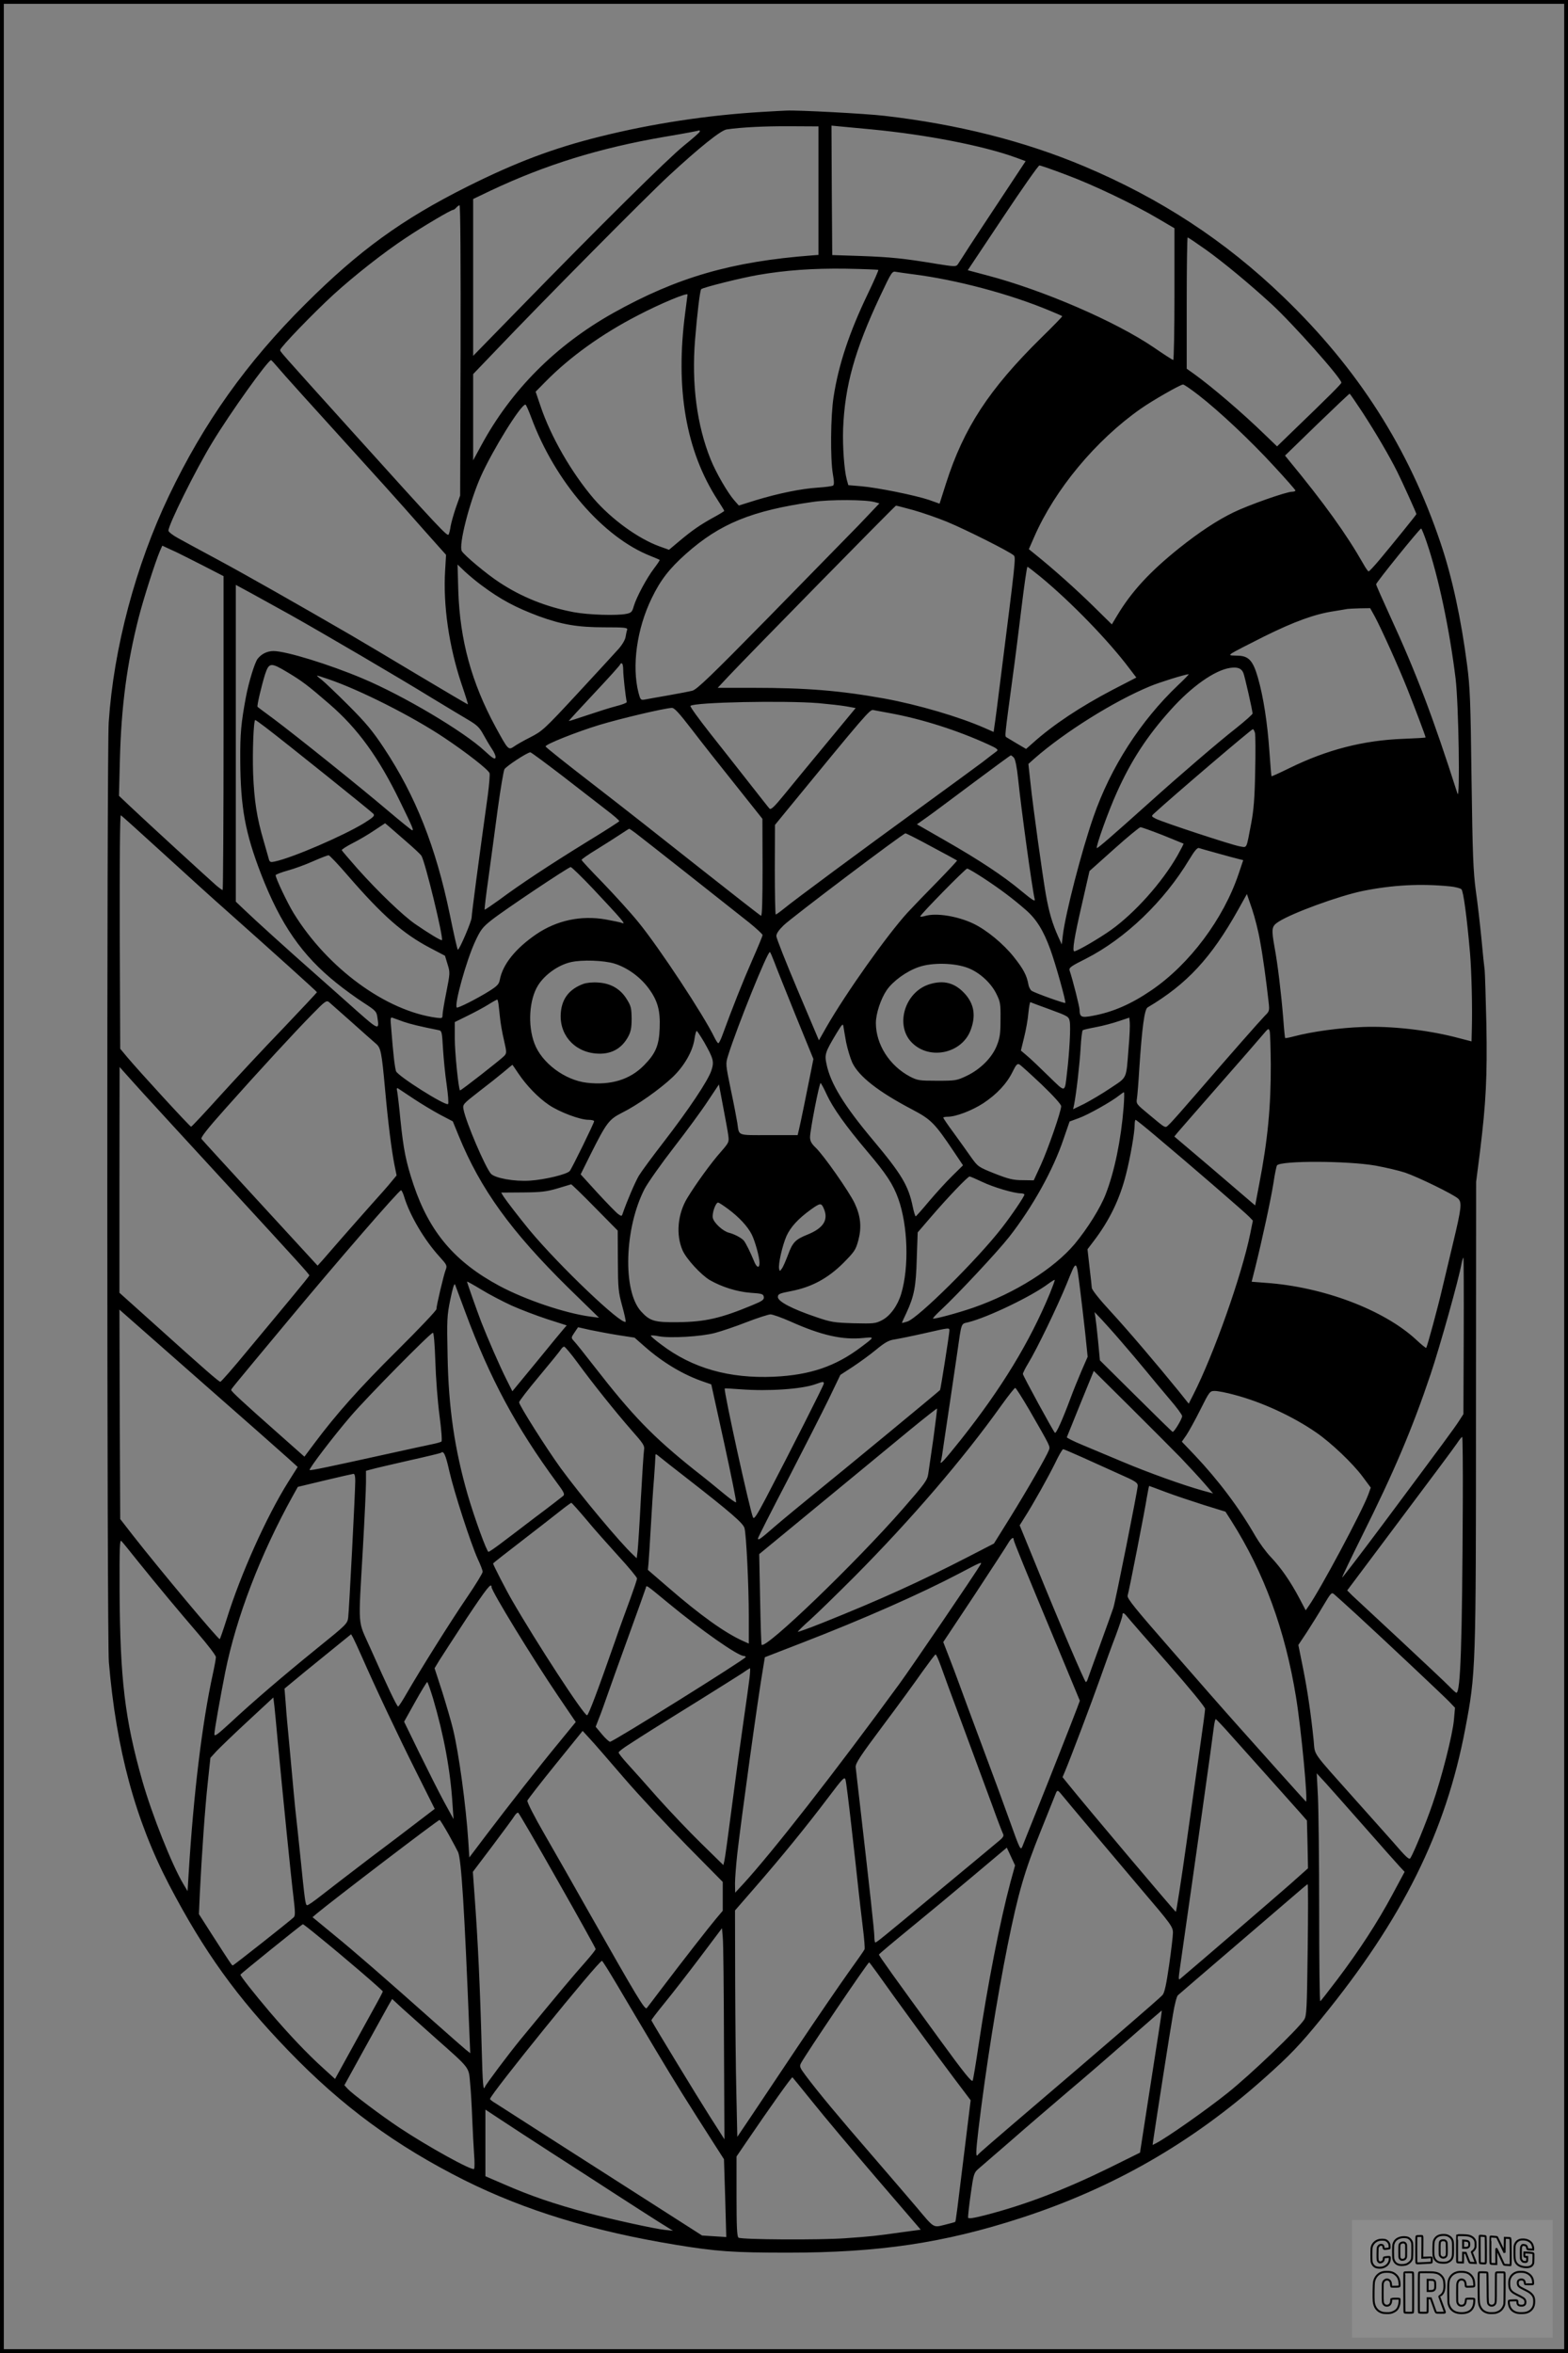 <?xml version="1.0" encoding="UTF-8"?>
<svg xmlns="http://www.w3.org/2000/svg" version="1.0" width="1024pt" height="1536pt" viewBox="0 0 1024 1536" preserveAspectRatio="xMidYMid meet">
  <rect x="0" y="0" width="1024" height="1536" fill="#808080" stroke="none"/>
  <g transform="translate(0.00 0.00) scale(1)">
    <g transform="translate(0,1536) scale(0.1,-0.1)" fill="#000000" stroke="none">
      <path d="M4970 14629 c-349 -21 -713 -76 -1049 -160 -307 -76 -553 -169 -871 -328 -425 -213 -705 -416 -1056 -766 -383 -381 -662 -773 -891 -1252 -217 -454 -361 -995 -393 -1478 -13 -189 -12 -5985 1 -6135 48 -570 173 -1031 394 -1455 227 -434 442 -733 778 -1081 351 -364 700 -620 1152 -847 394 -196 836 -332 1380 -421 262 -43 371 -51 730 -51 594 0 1019 63 1521 226 601 195 1118 491 1593 915 163 145 232 217 371 388 530 649 812 1218 939 1891 69 363 70 386 70 2067 l1 1503 25 195 c40 325 48 493 42 834 -4 171 -9 329 -11 351 -3 22 -13 114 -21 205 -9 91 -25 233 -37 315 -17 130 -21 229 -28 730 -6 507 -10 601 -29 745 -39 301 -98 573 -172 792 -209 622 -540 1141 -1029 1611 -380 366 -801 641 -1299 851 -391 165 -828 275 -1306 330 -118 14 -567 38 -640 34 -16 0 -91 -5 -165 -9z m375 -514 l0 -419 -40 -3 c-527 -40 -883 -143 -1300 -376 -376 -211 -668 -504 -864 -868 l-51 -94 0 281 0 282 142 148 c320 336 996 1018 1135 1146 201 186 340 297 378 303 93 14 252 22 415 21 l185 -1 0 -420z m350 400 c355 -34 723 -106 932 -181 l71 -26 -150 -227 c-82 -124 -180 -272 -217 -329 -36 -57 -71 -110 -77 -119 -10 -14 -23 -14 -140 5 -210 35 -299 44 -494 51 l-185 6 -3 423 -2 422 52 -5 c29 -3 125 -12 213 -20z m-1125 -14 c0 -5 -47 -46 -104 -92 -104 -84 -543 -518 -1089 -1078 l-287 -294 0 512 0 512 115 55 c358 169 712 278 1130 350 143 24 225 40 233 43 1 0 2 -3 2 -8z m2393 -282 c178 -66 445 -194 605 -289 l102 -60 0 -430 c0 -237 -4 -430 -8 -430 -4 0 -62 37 -127 82 -252 171 -722 374 -1091 471 l-124 33 228 342 c125 188 233 342 240 342 7 0 86 -27 175 -61z m-3955 -1146 l-3 -948 -28 -79 c-15 -44 -30 -98 -34 -120 -3 -23 -9 -47 -13 -55 -8 -15 -50 29 -640 683 -488 541 -459 509 -460 522 0 16 216 240 348 361 135 123 328 275 472 370 112 75 295 183 309 183 5 0 14 7 21 15 7 8 17 15 21 15 6 0 8 -389 7 -947z m4870 655 c119 -86 277 -217 425 -352 139 -128 457 -485 457 -514 0 -8 -78 -86 -323 -322 l-97 -94 -78 75 c-147 143 -346 313 -464 398 l-48 34 0 429 c0 235 3 428 6 428 4 0 58 -37 122 -82z m-2142 -130 c2 -3 -29 -74 -70 -159 -120 -250 -190 -461 -222 -669 -20 -126 -22 -404 -5 -504 9 -51 9 -71 1 -76 -7 -4 -51 -10 -98 -13 -110 -7 -260 -38 -405 -82 l-112 -35 -30 34 c-43 49 -119 180 -154 267 -90 223 -125 492 -102 779 14 173 32 322 40 332 9 11 261 74 371 93 179 31 359 44 573 41 115 -2 210 -6 213 -8z m224 -28 c286 -36 640 -130 905 -242 38 -16 71 -30 72 -32 2 -2 -60 -66 -138 -142 -340 -335 -505 -587 -621 -950 l-42 -132 -70 25 c-90 30 -336 80 -443 89 l-83 7 -10 36 c-17 62 -28 221 -24 331 11 281 76 514 241 865 78 165 79 166 107 160 11 -2 59 -9 106 -15z m-1470 -133 c0 -2 -7 -55 -15 -117 -66 -497 4 -902 211 -1223 24 -37 44 -70 44 -72 0 -2 -30 -21 -67 -41 -91 -50 -141 -85 -225 -155 l-69 -58 -64 23 c-139 51 -311 176 -427 310 -147 172 -282 408 -348 605 l-32 94 64 65 c156 159 366 311 603 433 145 76 325 151 325 136z m-2675 -476 c35 -42 171 -193 699 -775 65 -72 181 -202 258 -290 l141 -158 -6 -102 c-14 -226 25 -495 106 -738 25 -73 44 -134 43 -136 -2 -1 -146 84 -322 189 -175 105 -375 224 -444 264 -345 200 -685 393 -865 490 -110 59 -228 123 -262 142 -35 19 -63 41 -63 49 0 39 178 398 286 575 116 192 363 537 384 538 3 0 23 -22 45 -48z m6012 -180 c134 -104 338 -295 493 -464 77 -83 140 -155 140 -159 0 -4 -10 -8 -22 -8 -38 0 -287 -88 -383 -135 -107 -52 -222 -128 -354 -233 -192 -154 -310 -282 -404 -438 l-36 -60 -123 121 c-108 106 -263 245 -382 340 l-37 30 35 80 c135 310 403 632 696 837 75 53 259 158 276 158 7 0 52 -31 101 -69z m1071 -113 c87 -134 174 -282 227 -388 32 -64 125 -269 125 -276 0 -4 -153 -193 -240 -297 -35 -42 -68 -77 -72 -77 -4 0 -19 21 -34 48 -111 195 -255 396 -491 682 l-21 26 208 202 c115 111 211 202 214 202 2 0 40 -55 84 -122z m-5428 -35 c155 -417 469 -781 780 -903 30 -12 56 -23 58 -25 2 -2 -15 -27 -37 -56 -48 -63 -114 -186 -132 -246 -10 -37 -17 -44 -48 -50 -59 -13 -250 -7 -345 11 -179 34 -341 99 -486 195 -80 52 -226 174 -244 203 -23 37 51 325 125 490 78 173 258 464 290 467 4 1 21 -38 39 -86z m2244 -551 l29 -8 -133 -140 c-74 -76 -341 -349 -594 -607 -375 -382 -466 -469 -495 -476 -20 -5 -92 -19 -161 -31 -69 -12 -137 -24 -151 -27 -24 -4 -27 -1 -39 44 -45 175 -11 419 86 618 57 118 115 193 224 290 222 197 430 282 831 339 108 16 347 15 403 -2z m251 -52 c60 -17 158 -51 219 -76 126 -52 420 -200 438 -221 12 -14 7 -58 -83 -768 -21 -170 -41 -326 -45 -347 l-5 -36 -57 25 c-168 74 -434 152 -656 193 -290 52 -508 70 -860 70 l-229 0 73 78 c130 138 1085 1111 1091 1111 3 1 54 -13 114 -29z m3353 -212 c77 -227 148 -564 188 -888 20 -166 30 -808 12 -750 -159 497 -267 783 -443 1165 -48 105 -88 195 -88 201 0 12 284 363 294 364 3 0 20 -42 37 -92z m-8143 -74 c11 -5 80 -40 153 -77 l132 -68 0 -1025 c0 -563 -3 -1024 -6 -1024 -4 0 -23 14 -43 31 -55 48 -476 434 -560 514 l-74 70 6 235 c9 350 46 627 122 926 32 125 107 360 139 436 l16 36 47 -22 c27 -12 57 -26 68 -32z m1970 -205 c126 -94 223 -145 375 -202 149 -54 251 -72 427 -72 131 0 152 -2 149 -15 -3 -8 -8 -31 -11 -50 -4 -20 -25 -54 -49 -80 -22 -25 -142 -155 -266 -289 -214 -231 -229 -244 -305 -283 -44 -22 -93 -50 -108 -61 -37 -25 -38 -24 -121 128 -157 290 -232 566 -243 885 l-5 175 48 -46 c27 -25 76 -66 109 -90z m3651 55 c200 -165 445 -418 580 -598 l45 -59 -153 -79 c-212 -111 -392 -230 -525 -350 l-42 -37 -58 34 c-32 19 -63 38 -70 42 -12 8 -13 -4 41 398 14 99 39 300 57 448 18 147 35 267 39 267 3 0 42 -30 86 -66z m-4901 -247 c233 -131 712 -412 920 -540 99 -60 210 -127 246 -148 54 -32 71 -49 94 -91 16 -29 41 -72 57 -96 17 -24 27 -50 24 -59 -5 -12 -21 -1 -72 46 -134 125 -529 360 -796 472 -220 93 -501 179 -582 179 -40 0 -78 -18 -103 -50 -19 -23 -59 -154 -77 -250 -32 -172 -38 -239 -37 -415 2 -307 32 -471 136 -741 128 -330 268 -532 495 -713 47 -38 124 -94 172 -125 83 -54 87 -58 93 -100 13 -82 7 -80 -130 41 -71 64 -184 163 -250 222 -199 175 -426 381 -487 440 l-58 55 0 1034 0 1034 98 -53 c53 -29 169 -93 257 -142z m7083 -11 c42 -78 157 -332 214 -476 45 -113 118 -306 118 -314 0 -2 -66 -6 -147 -9 -261 -10 -497 -71 -742 -191 -63 -31 -116 -55 -117 -53 -2 1 -8 75 -14 162 -13 186 -39 355 -75 481 -33 114 -61 144 -138 144 -49 1 -51 2 -32 16 11 8 106 57 210 109 200 99 331 146 455 165 41 7 82 13 90 15 8 1 45 3 82 4 l66 1 30 -54z m-4908 -350 c0 -35 14 -164 23 -209 1 -5 -30 -17 -70 -27 -39 -10 -124 -37 -189 -59 -65 -22 -119 -39 -120 -38 -1 1 74 83 167 182 93 99 169 183 169 188 0 4 5 7 10 7 6 0 10 -20 10 -44z m-2192 -15 c95 -57 131 -84 271 -205 188 -162 324 -350 465 -641 80 -164 89 -185 78 -185 -4 0 -77 59 -162 131 -184 156 -592 483 -740 594 -58 43 -107 79 -108 81 -6 4 27 142 49 212 26 78 37 79 147 13z m6242 -4 c9 -22 60 -246 60 -265 0 -5 -48 -48 -107 -95 -114 -89 -368 -307 -568 -487 -243 -218 -338 -300 -342 -296 -8 8 75 241 131 364 93 207 197 367 352 539 136 152 287 258 387 273 49 7 74 -2 87 -33z m-426 -79 c-246 -234 -441 -537 -553 -860 -79 -227 -183 -632 -200 -773 l-7 -60 -23 50 c-38 85 -60 158 -81 276 -23 134 -83 563 -101 733 l-13 119 39 35 c196 172 520 375 755 472 62 26 223 76 253 79 4 1 -27 -32 -69 -71z m-5548 38 c203 -69 546 -242 754 -381 144 -96 288 -208 297 -232 3 -9 -2 -73 -11 -142 -59 -422 -106 -779 -106 -801 0 -24 -79 -209 -90 -210 -3 0 -27 105 -53 233 -91 439 -223 772 -429 1083 -74 112 -118 165 -232 279 -78 78 -157 153 -176 168 -19 14 -32 26 -29 27 3 0 37 -11 75 -24z m3199 -156 c66 -6 148 -15 182 -21 l61 -11 -191 -231 c-106 -128 -230 -278 -276 -335 -67 -82 -87 -100 -96 -90 -7 7 -66 83 -133 168 -67 85 -182 232 -256 325 -74 94 -131 173 -127 177 23 24 612 36 836 18z m-827 -172 c60 -79 189 -242 286 -363 l175 -220 1 -318 c0 -210 -3 -318 -10 -315 -6 2 -184 141 -398 310 -213 169 -526 415 -696 546 -170 131 -311 243 -313 249 -5 13 201 95 352 141 136 41 418 108 472 111 17 1 46 -31 131 -141z m1292 107 c209 -38 442 -112 645 -205 57 -26 67 -34 54 -44 -8 -6 -51 -38 -94 -72 -44 -33 -222 -163 -395 -289 -391 -284 -840 -616 -901 -667 -26 -21 -50 -38 -53 -38 -3 0 -6 132 -6 293 l1 292 67 82 c528 644 553 673 575 668 12 -2 60 -12 107 -20z m-4077 -92 c124 -94 692 -550 705 -565 11 -13 2 -22 -60 -61 -134 -82 -466 -226 -584 -251 -25 -6 -32 -3 -37 11 -2 10 -19 65 -35 123 -45 152 -62 265 -69 440 -5 144 3 350 14 350 2 0 32 -21 66 -47z m6463 -38 c3 -14 4 -128 1 -253 -3 -173 -10 -253 -26 -337 -33 -172 -25 -158 -74 -150 -50 8 -502 157 -548 180 -31 16 -31 17 -13 34 124 114 635 550 646 551 4 0 10 -11 14 -25z m-4527 -277 c108 -84 238 -184 288 -223 50 -38 90 -72 87 -76 -2 -4 -97 -65 -212 -135 -237 -146 -436 -277 -570 -377 -52 -37 -95 -67 -97 -65 -2 2 9 96 25 208 15 113 43 313 60 445 18 132 38 250 44 263 10 19 145 108 169 111 5 1 97 -68 206 -151z m2953 115 c9 -12 19 -62 27 -138 19 -188 91 -713 108 -784 5 -19 -11 -10 -85 51 -118 99 -277 204 -501 332 l-183 105 68 48 c37 26 173 128 303 225 130 97 239 177 242 177 3 1 13 -7 21 -16z m-5556 -624 c148 -135 334 -304 415 -375 297 -264 589 -527 589 -531 0 -2 -100 -109 -222 -237 -123 -127 -306 -324 -408 -436 -102 -113 -188 -205 -192 -205 -8 0 -339 361 -418 455 l-45 54 -3 764 c-1 445 1 762 7 760 4 -1 129 -114 277 -249z m1589 76 c50 -43 93 -84 97 -91 25 -40 146 -539 134 -551 -5 -5 -86 44 -176 106 -79 55 -238 207 -374 359 -55 63 -102 117 -104 122 -2 4 30 25 69 45 40 20 105 58 143 84 l71 47 25 -21 c14 -12 66 -57 115 -100z m4939 43 c72 -29 133 -54 135 -55 2 -1 -16 -36 -39 -77 -101 -177 -279 -376 -436 -488 -76 -54 -220 -138 -238 -138 -15 0 -1 88 50 309 l49 215 160 143 c88 79 166 143 173 143 8 0 74 -24 146 -52z m-3445 15 c49 -37 635 -499 744 -586 48 -39 87 -75 87 -81 0 -6 -31 -81 -69 -167 -59 -134 -130 -313 -195 -491 -10 -27 -21 -48 -25 -48 -4 0 -15 17 -25 37 -68 142 -361 587 -497 753 -51 63 -156 178 -232 257 -76 78 -139 145 -139 150 0 4 45 36 100 69 55 34 124 78 154 98 29 19 55 36 57 36 2 0 20 -12 40 -27z m1935 -90 c89 -47 163 -88 166 -90 2 -2 -55 -63 -126 -136 -72 -73 -160 -164 -196 -203 -133 -145 -404 -527 -533 -752 l-47 -83 -139 328 c-76 180 -139 339 -139 352 0 17 16 40 48 71 55 53 780 600 795 600 6 0 83 -39 171 -87z m1866 -43 c58 -16 119 -33 137 -37 l32 -8 -30 -89 c-99 -295 -321 -591 -569 -760 -133 -91 -253 -143 -384 -167 -75 -14 -85 -9 -86 41 -1 21 -42 186 -65 255 -5 18 9 28 107 77 257 131 510 373 675 648 34 56 52 78 63 74 8 -3 62 -18 120 -34z m-5679 -145 c228 -263 360 -379 536 -472 l99 -52 17 -56 c17 -54 16 -58 -8 -181 -14 -69 -25 -136 -25 -149 0 -22 -3 -23 -37 -19 -331 43 -714 323 -936 684 -42 69 -117 227 -117 247 0 4 35 18 78 30 42 11 118 39 167 61 50 22 95 39 101 39 7 -1 63 -60 125 -132z m1602 -87 c185 -197 216 -233 192 -224 -11 5 -60 15 -110 24 -161 28 -319 -6 -452 -96 -136 -93 -220 -197 -239 -298 -5 -28 -17 -41 -68 -73 -76 -48 -206 -114 -213 -108 -18 18 63 308 119 429 36 78 49 95 107 141 80 64 502 346 518 347 6 0 72 -64 146 -142z m2548 71 c111 -73 191 -133 276 -207 70 -60 117 -135 162 -259 35 -96 104 -343 98 -350 -5 -4 -183 59 -218 78 -9 5 -20 24 -23 43 -11 60 -33 101 -95 179 -69 87 -180 178 -267 219 -103 48 -239 70 -312 49 -17 -5 -32 -7 -32 -3 1 13 295 312 306 312 7 0 54 -28 105 -61z m3047 -55 c34 -3 68 -12 76 -19 13 -13 36 -185 56 -415 10 -118 16 -353 12 -496 l-2 -82 -112 29 c-189 47 -416 72 -598 65 -149 -5 -331 -30 -449 -61 -30 -8 -56 -13 -58 -11 -2 1 -8 61 -13 132 -13 158 -36 352 -56 458 -22 124 -20 139 24 168 87 57 396 170 552 202 194 39 376 49 568 30z m-1239 -358 c19 -102 40 -256 56 -399 6 -54 5 -59 -24 -87 -34 -35 -228 -255 -448 -510 -83 -96 -162 -186 -177 -199 -29 -27 -15 -34 -139 69 -75 62 -78 65 -72 100 3 19 10 105 15 190 18 272 34 393 55 404 256 152 414 322 590 636 l58 104 34 -99 c18 -54 42 -148 52 -209z m-3173 -134 c11 -31 74 -187 138 -346 l118 -289 -15 -76 c-30 -151 -70 -347 -79 -383 l-9 -38 -189 0 c-211 0 -192 -7 -205 80 -4 25 -22 122 -42 215 -35 170 -35 170 -18 225 58 186 261 688 273 675 4 -3 16 -32 28 -63z m-1044 -12 c84 -26 169 -87 224 -162 59 -80 77 -145 72 -261 -4 -111 -26 -164 -102 -241 -92 -94 -217 -132 -374 -114 -144 17 -295 130 -342 257 -45 119 -34 287 24 379 44 70 131 132 213 151 72 17 216 12 285 -9z m2310 -29 c75 -29 150 -97 185 -169 26 -52 28 -66 27 -167 0 -91 -4 -120 -24 -170 -31 -79 -107 -155 -197 -198 -65 -31 -73 -32 -193 -32 -117 0 -128 2 -177 27 -134 71 -223 210 -223 350 0 61 32 158 71 215 41 59 129 123 208 150 87 31 235 28 323 -6z m-3067 -232 c2 -13 6 -53 10 -89 3 -36 15 -103 26 -149 18 -80 19 -85 2 -104 -22 -23 -285 -229 -289 -225 -10 11 -34 248 -34 337 l0 109 83 41 c45 22 107 55 137 74 30 19 56 33 58 32 2 -2 5 -13 7 -26z m-960 -120 c71 -64 143 -127 159 -141 33 -28 38 -50 61 -302 20 -221 42 -392 60 -485 l15 -74 -34 -41 c-18 -23 -80 -93 -137 -156 -57 -64 -144 -163 -194 -220 -49 -57 -104 -119 -120 -138 l-31 -34 -374 407 c-206 224 -379 413 -384 420 -7 9 38 66 154 196 215 242 463 511 573 622 78 80 89 88 105 76 9 -8 75 -66 147 -130z m4563 81 c117 -43 122 -46 128 -78 7 -36 -2 -202 -17 -327 -17 -144 -6 -141 -122 -29 -56 55 -119 115 -141 133 l-39 33 21 86 c12 48 25 120 28 160 4 40 10 71 13 70 3 -2 61 -23 129 -48z m-4222 -80 c44 -15 105 -30 230 -55 19 -4 21 -13 27 -121 4 -64 14 -169 24 -235 9 -65 14 -122 9 -126 -15 -15 -331 184 -340 215 -9 32 -18 111 -31 276 -7 74 -6 78 12 71 10 -4 41 -15 69 -25z m4734 -175 c-16 -204 -7 -184 -118 -258 -53 -36 -130 -81 -170 -102 l-74 -36 6 28 c15 73 37 269 43 371 3 62 10 115 14 117 4 3 43 12 86 20 44 8 111 26 149 39 l69 23 3 -31 c2 -17 -1 -94 -8 -171z m-1844 40 c9 -44 27 -103 40 -132 43 -90 169 -189 390 -305 125 -66 147 -88 272 -274 l61 -91 -70 -69 c-39 -38 -107 -113 -152 -166 -45 -54 -84 -98 -87 -98 -3 0 -12 28 -19 62 -28 138 -73 213 -260 436 -189 225 -277 369 -303 494 -14 65 -10 78 65 203 36 59 42 66 45 45 2 -14 10 -61 18 -105z m2773 -143 c1 -276 -20 -495 -76 -784 l-26 -137 -41 35 c-23 20 -141 121 -264 226 l-223 189 23 28 c13 15 133 153 268 307 135 153 263 301 285 327 38 45 40 47 47 25 3 -13 6 -110 7 -216z m-3701 146 c62 -110 67 -128 47 -188 -22 -65 -145 -250 -311 -465 -72 -93 -145 -192 -162 -220 -24 -41 -77 -164 -106 -248 -5 -17 -8 -17 -28 -3 -13 9 -73 71 -135 138 l-111 122 65 131 c104 207 120 228 205 271 99 49 246 153 329 231 78 74 134 172 145 254 4 27 10 49 14 49 3 0 25 -33 48 -72z m2205 -278 c76 -73 127 -129 127 -141 0 -34 -86 -281 -133 -384 l-46 -100 -73 1 c-61 0 -90 7 -182 43 -107 43 -109 44 -155 108 -25 36 -76 107 -113 158 -38 51 -68 96 -68 99 0 3 13 6 29 6 53 0 158 40 232 88 88 58 154 128 192 206 23 47 31 55 45 47 9 -5 74 -64 145 -131z m-3418 73 c53 -79 129 -158 200 -206 68 -46 202 -97 258 -97 20 0 37 -4 37 -9 0 -12 -145 -308 -159 -325 -18 -22 -164 -57 -260 -63 -101 -7 -228 16 -255 45 -37 42 -163 336 -179 420 -6 32 -4 35 99 115 59 45 132 103 163 129 31 26 56 47 57 47 1 1 18 -25 39 -56z m-2446 -134 c52 -57 295 -322 540 -588 470 -511 541 -589 541 -597 0 -3 -53 -69 -118 -147 -65 -78 -193 -233 -286 -344 -92 -112 -172 -203 -177 -203 -10 0 -104 82 -426 372 l-233 209 0 737 1 737 32 -36 c18 -20 74 -83 126 -140z m4459 -2 c41 -89 124 -206 267 -375 123 -145 167 -212 201 -306 63 -175 72 -447 19 -623 -23 -76 -72 -144 -125 -171 -42 -22 -54 -23 -185 -20 -129 4 -148 7 -247 41 -154 52 -248 101 -248 130 0 20 9 24 87 39 134 26 239 83 339 182 74 75 82 86 99 148 23 87 16 159 -24 244 -35 74 -202 313 -255 363 -27 26 -36 43 -36 68 0 43 60 353 69 353 3 -1 21 -33 39 -73z m-642 -268 c6 -44 5 -47 -50 -110 -63 -71 -162 -208 -218 -300 -63 -104 -75 -240 -30 -342 25 -56 120 -159 177 -193 78 -45 177 -76 265 -83 77 -5 85 -8 88 -27 3 -18 -9 -27 -75 -54 -204 -85 -307 -109 -484 -111 -155 -2 -185 7 -243 71 -121 134 -108 545 24 800 22 41 108 163 191 270 83 107 183 243 222 303 l72 108 27 -143 c15 -79 31 -164 34 -189z m-2054 238 c48 -32 125 -78 171 -103 l84 -44 38 -93 c143 -350 342 -625 719 -996 l198 -193 -54 7 c-167 22 -427 110 -597 201 -292 157 -456 351 -560 659 -50 150 -66 230 -86 425 -8 85 -18 168 -21 184 -5 22 -3 26 7 20 8 -5 53 -35 101 -67z m4636 -54 c-17 -213 -59 -419 -117 -568 -34 -89 -119 -225 -203 -326 -135 -160 -389 -320 -661 -415 -101 -35 -257 -77 -264 -71 -2 2 20 26 49 53 108 100 370 380 448 479 154 197 288 438 356 641 l39 113 60 22 c59 21 216 109 265 149 14 11 27 20 30 20 3 0 2 -44 -2 -97z m205 -185 c215 -180 591 -505 615 -531 l24 -25 -17 -84 c-55 -271 -238 -789 -372 -1052 l-30 -59 -63 79 c-144 177 -331 397 -447 523 -75 81 -123 142 -123 155 -1 11 -7 73 -15 136 l-13 115 38 50 c105 137 173 277 214 441 28 110 56 271 56 322 0 17 3 32 6 32 3 0 61 -46 127 -102z m1440 -197 c65 -12 152 -32 194 -46 87 -30 314 -141 345 -169 26 -25 23 -59 -32 -288 -23 -95 -54 -229 -71 -298 -30 -130 -99 -382 -105 -389 -2 -2 -32 22 -66 54 -211 195 -607 345 -984 371 l-90 7 23 91 c46 185 102 444 119 551 9 61 20 114 24 118 28 31 458 30 643 -2z m-2569 -106 c73 -35 208 -75 253 -75 12 0 23 -4 23 -8 0 -12 -83 -135 -147 -217 -158 -204 -548 -591 -618 -612 -19 -6 -35 -10 -35 -8 0 1 13 31 30 66 50 108 62 170 67 354 l6 170 86 100 c110 128 241 265 253 265 5 0 42 -16 82 -35z m-2529 -167 l149 -151 1 -196 c1 -182 3 -203 28 -295 15 -54 25 -101 23 -104 -25 -25 -433 364 -628 598 -68 83 -149 188 -170 220 l-15 25 141 1 c120 1 154 5 226 26 47 14 87 26 90 27 3 0 73 -67 155 -151z m-1246 71 c36 -121 133 -285 231 -392 48 -53 51 -59 41 -85 -13 -32 -61 -235 -61 -258 0 -9 -116 -131 -258 -272 -247 -245 -397 -414 -539 -604 l-65 -87 -176 156 c-216 191 -302 270 -302 279 0 7 -17 -13 372 454 314 378 723 850 737 850 4 0 13 -18 20 -41z m2117 -82 c70 -52 126 -112 153 -165 22 -44 51 -148 51 -186 0 -38 -19 -32 -36 12 -24 58 -52 115 -66 133 -15 18 -62 43 -98 52 -39 10 -98 64 -105 97 -6 29 18 100 35 100 4 0 34 -19 66 -43z m622 8 c35 -76 2 -131 -104 -174 -80 -32 -98 -51 -128 -133 -15 -39 -32 -79 -40 -89 -13 -19 -14 -19 -18 -2 -7 28 21 152 48 214 27 59 76 113 159 173 60 43 68 44 83 11z m4181 -836 l-2 -510 -27 -42 c-29 -46 -103 -146 -498 -676 -145 -194 -265 -351 -267 -349 -2 2 56 123 128 268 211 423 329 700 450 1060 58 172 184 619 202 723 4 20 9 37 12 37 2 0 3 -230 2 -511z m-2505 301 c9 -69 23 -195 33 -281 l16 -156 -41 -94 c-22 -52 -54 -130 -70 -174 -52 -140 -95 -236 -103 -228 -14 16 -209 373 -209 384 0 6 15 37 34 68 58 95 190 369 252 520 67 165 62 167 88 -39z m-198 -24 c-132 -318 -314 -617 -580 -953 -111 -139 -143 -174 -131 -140 3 6 11 59 19 117 9 58 27 182 41 275 14 94 34 231 45 305 31 216 24 196 75 209 127 32 412 169 520 250 22 16 41 28 43 26 2 -2 -13 -42 -32 -89z m-3516 -78 c58 -26 163 -66 233 -89 l128 -41 -19 -22 c-10 -11 -90 -108 -177 -215 l-159 -193 -39 78 c-43 85 -123 269 -164 374 -29 76 -93 257 -93 264 0 2 42 -21 93 -52 50 -31 139 -77 197 -104z m-301 -44 c160 -432 331 -750 598 -1113 45 -60 53 -76 41 -86 -7 -6 -89 -70 -183 -140 -93 -71 -198 -151 -233 -177 -35 -26 -67 -48 -72 -48 -11 0 -90 217 -135 370 -86 298 -126 569 -132 909 -5 238 -4 262 18 369 16 77 26 108 31 96 4 -11 34 -91 67 -180z m-1160 -951 l65 -59 -63 -100 c-141 -225 -309 -599 -400 -891 -23 -73 -44 -133 -46 -133 -12 0 -393 455 -566 676 l-84 108 -3 683 -2 684 517 -455 c285 -250 547 -481 582 -513z m5442 761 c47 -54 119 -139 160 -189 40 -49 111 -134 156 -187 46 -53 83 -103 83 -112 0 -19 -53 -106 -62 -103 -4 1 -112 107 -241 235 l-234 232 -12 127 c-7 70 -15 141 -18 158 l-5 30 44 -46 c23 -25 82 -90 129 -145z m-2160 130 c205 -92 342 -122 479 -108 73 7 73 8 -16 -59 -168 -127 -334 -183 -569 -194 -292 -13 -533 55 -737 210 -38 28 -68 54 -68 58 0 3 24 2 53 -4 75 -14 278 -2 367 22 41 11 134 42 205 70 72 28 142 50 156 51 15 0 73 -21 130 -46z m-1121 -90 l104 -16 66 -58 c119 -105 254 -185 383 -229 l52 -18 84 -382 c46 -210 81 -384 78 -388 -3 -3 -41 24 -84 60 -43 36 -128 105 -190 153 -269 215 -402 352 -652 674 -62 80 -122 155 -133 166 -19 21 -19 22 4 56 l23 34 80 -18 c44 -9 127 -25 185 -34z m2160 29 c-1 -27 -57 -383 -61 -387 -17 -17 -661 -548 -799 -659 -96 -78 -221 -181 -277 -229 -100 -87 -113 -96 -113 -80 0 5 86 175 192 378 105 203 226 441 269 529 l77 160 80 52 c44 29 113 79 153 112 57 47 83 62 119 67 25 4 110 21 190 39 176 40 170 39 170 18z m-3357 -200 c3 -104 15 -262 27 -352 12 -90 18 -167 13 -171 -4 -4 -33 -12 -63 -18 -30 -6 -158 -34 -285 -62 -395 -87 -508 -111 -513 -106 -7 7 157 222 267 350 105 123 522 546 538 546 6 0 12 -73 16 -187z m927 -6 c100 -137 249 -323 354 -443 78 -88 87 -102 82 -129 -3 -16 -12 -160 -21 -320 -8 -159 -18 -312 -21 -338 l-6 -49 -25 24 c-84 78 -341 386 -472 565 -96 133 -271 410 -271 429 0 8 59 84 131 170 72 86 136 165 142 175 7 11 16 19 22 18 5 0 44 -46 85 -102z m3941 -623 c52 -55 121 -129 153 -166 l58 -67 -69 19 c-126 35 -357 118 -518 186 -88 37 -207 87 -265 111 -58 24 -104 47 -103 51 2 4 42 103 89 220 l87 213 236 -234 c130 -129 279 -279 332 -333z m-2331 484 c0 -10 -212 -429 -378 -747 -59 -112 -77 -140 -84 -127 -18 32 -194 833 -185 842 1 2 47 -1 102 -5 185 -14 403 1 493 34 47 17 52 18 52 3z m1341 -170 c141 -245 138 -239 129 -264 -16 -42 -145 -266 -253 -440 l-106 -170 -163 -84 c-318 -164 -578 -282 -955 -433 -90 -36 -163 -62 -163 -59 1 4 36 39 79 77 44 39 175 167 293 285 368 371 709 767 959 1118 44 61 84 112 89 112 5 0 45 -64 91 -142z m1340 97 c179 -47 381 -140 536 -247 98 -68 239 -202 303 -289 l52 -70 -17 -47 c-42 -112 -313 -619 -388 -725 l-20 -29 -42 80 c-59 111 -119 197 -185 267 -32 33 -76 94 -100 135 -108 188 -243 367 -398 531 l-84 88 30 43 c16 24 57 98 91 166 60 120 62 122 95 122 19 0 76 -11 127 -25z m-1965 -282 c-15 -103 -30 -209 -34 -234 -6 -42 -22 -64 -167 -230 -306 -350 -893 -915 -921 -886 -3 3 -7 137 -10 298 l-6 294 209 172 c114 94 298 245 408 336 110 91 277 228 370 305 94 77 172 138 174 137 2 -2 -9 -88 -23 -192z m3457 -415 c-4 -937 -15 -1248 -42 -1248 -4 0 -25 19 -46 41 -22 23 -166 158 -320 302 -154 143 -295 274 -314 292 l-33 33 344 459 c190 253 358 478 373 501 15 23 30 42 34 42 3 0 5 -190 4 -422z m-2485 289 c64 -29 172 -78 239 -108 107 -47 123 -57 123 -78 0 -26 -144 -748 -159 -796 -5 -16 -44 -124 -86 -240 -42 -115 -79 -218 -82 -227 -3 -10 -8 -18 -12 -18 -7 0 -170 380 -328 769 l-104 254 32 51 c58 91 153 261 199 354 24 51 48 92 53 92 4 0 60 -24 125 -53z m-4134 -89 c31 -136 140 -474 187 -577 17 -36 31 -73 31 -81 1 -8 -46 -85 -104 -170 -111 -163 -298 -462 -388 -617 -29 -51 -56 -93 -60 -93 -8 0 -69 128 -181 380 -85 192 -80 113 -49 657 11 194 20 386 20 427 l0 75 38 10 c20 6 129 31 242 57 113 25 207 48 209 50 18 17 31 -11 55 -118z m1552 -48 c285 -222 367 -293 376 -325 12 -45 28 -377 28 -577 l0 -177 -38 17 c-118 53 -279 168 -490 351 l-131 113 4 42 c2 22 9 129 15 236 6 107 15 250 21 318 5 68 9 132 9 144 0 20 1 20 29 -3 16 -13 95 -76 177 -139z m-2166 -17 c0 -68 -40 -840 -46 -891 -5 -41 -10 -46 -202 -201 -221 -179 -421 -350 -571 -490 -83 -76 -101 -89 -101 -71 0 24 39 244 71 405 72 358 229 767 441 1150 l33 59 175 42 c96 23 181 42 188 43 8 1 12 -15 12 -46z m5293 -73 c58 -22 170 -59 248 -84 l142 -44 39 -61 c213 -336 351 -712 422 -1151 34 -208 80 -696 64 -680 -13 13 -319 354 -445 496 -78 87 -273 309 -433 493 -236 270 -291 337 -286 355 11 38 115 569 126 644 7 39 13 72 15 72 1 0 50 -18 108 -40z m-3786 -177 c49 -60 145 -167 211 -240 67 -73 122 -139 122 -147 0 -8 -20 -67 -44 -133 -24 -65 -70 -190 -100 -278 -113 -323 -172 -479 -182 -482 -18 -6 -334 479 -491 752 -40 69 -123 231 -123 239 0 2 84 68 187 147 102 79 216 167 252 196 36 29 69 52 72 53 3 0 46 -48 96 -107z m2793 -134 c0 -11 70 -182 312 -762 l120 -289 -17 -46 c-32 -85 -181 -463 -265 -672 -45 -113 -87 -216 -92 -230 -13 -33 -15 -29 -87 172 -32 90 -111 305 -176 478 -65 173 -132 356 -150 405 -18 50 -49 132 -69 183 l-36 93 204 307 c111 169 211 322 221 340 19 32 35 42 35 21z m-5725 -134 c137 -170 268 -327 397 -477 65 -75 118 -145 118 -155 0 -11 -9 -60 -20 -110 -70 -320 -126 -782 -158 -1303 l-7 -115 -28 47 c-74 124 -204 451 -267 671 -115 404 -146 667 -149 1242 -1 288 1 338 12 325 8 -8 54 -64 102 -125z m5509 -27 c-30 -53 -451 -671 -529 -778 -423 -579 -831 -1101 -1023 -1310 l-51 -55 -1 60 c0 33 7 121 15 195 29 250 134 1011 168 1209 l12 73 240 93 c401 155 775 320 1030 454 138 73 150 78 139 59z m-3194 -148 c0 -27 266 -462 436 -713 l114 -168 -108 -132 c-129 -156 -335 -419 -482 -613 l-105 -139 -7 110 c-15 227 -61 568 -99 725 -11 47 -43 156 -70 243 l-51 157 32 53 c18 28 98 152 178 274 130 195 162 236 162 203z m1155 -105 c217 -179 454 -345 493 -345 6 0 12 -3 12 -7 -1 -13 -866 -553 -886 -553 -6 0 -31 22 -53 49 l-41 49 21 54 c12 29 36 96 54 148 18 52 81 228 140 390 59 162 109 303 112 313 6 21 -5 28 148 -98z m4495 -75 c188 -173 560 -523 604 -568 l38 -40 -7 -79 c-9 -99 -80 -378 -141 -553 -42 -122 -121 -314 -143 -349 -9 -13 -25 2 -122 114 -20 22 -127 143 -240 269 -289 324 -260 283 -270 384 -18 176 -41 331 -70 475 l-30 149 54 81 c29 45 78 123 108 174 53 89 55 91 74 74 11 -9 76 -68 145 -131z m-1500 -12 c10 -13 128 -149 264 -303 145 -165 246 -288 246 -300 0 -11 -13 -110 -29 -220 -16 -110 -57 -404 -92 -652 -35 -249 -67 -453 -70 -453 -6 0 -592 695 -702 832 l-38 47 16 38 c34 80 176 455 230 608 31 88 76 213 101 277 24 65 44 124 44 133 0 21 9 19 30 -7z m-4999 -258 c94 -214 237 -516 354 -750 l124 -248 -97 -74 c-53 -41 -200 -153 -327 -248 -126 -96 -268 -205 -315 -242 -47 -37 -89 -67 -95 -65 -11 4 -14 28 -45 332 -11 110 -23 216 -25 235 -5 36 -26 263 -45 475 -6 66 -13 138 -15 160 -2 22 -7 79 -10 126 l-7 86 133 110 c74 60 172 140 218 177 l84 68 13 -23 c7 -13 32 -67 55 -119z m3782 -62 c14 -40 82 -226 152 -413 69 -187 153 -414 186 -503 32 -90 64 -172 69 -182 8 -15 2 -25 -38 -57 -26 -22 -193 -161 -372 -309 -394 -327 -415 -344 -424 -344 -3 0 -6 17 -6 38 0 35 -32 324 -94 862 -14 118 -26 229 -28 245 -1 25 29 71 178 270 99 132 215 291 258 353 44 61 82 112 86 112 4 0 19 -33 33 -72z m-1248 -80 c-4 -35 -22 -164 -40 -288 -18 -124 -52 -371 -75 -550 -23 -179 -45 -338 -49 -355 l-7 -30 -143 140 c-79 77 -207 212 -285 299 -77 88 -167 188 -198 222 -32 35 -58 68 -58 74 0 6 33 31 73 56 39 26 106 68 147 94 41 26 179 112 305 190 127 79 252 158 280 176 27 19 51 34 53 34 2 0 1 -28 -3 -62z m-2067 -135 c71 -240 114 -475 127 -689 l7 -99 -63 115 c-34 63 -106 206 -161 318 l-99 203 72 129 c40 72 76 130 79 130 3 0 20 -48 38 -107z m-1014 -283 c33 -350 87 -888 102 -1009 12 -102 13 -127 2 -137 -25 -24 -392 -314 -398 -314 -6 0 -15 14 -138 205 l-83 130 6 135 c12 247 34 563 52 725 l17 160 40 44 c23 24 115 113 206 197 l165 153 7 -57 c3 -31 14 -136 22 -232z m6227 40 c52 -58 166 -186 254 -284 88 -98 178 -199 200 -224 l40 -46 4 -156 3 -156 -118 -105 c-90 -79 -595 -514 -715 -615 -14 -12 -14 -5 -2 79 101 703 214 1505 219 1555 4 34 10 61 14 60 4 -2 50 -50 101 -108z m-3966 -276 c99 -115 285 -314 413 -444 l232 -235 0 -94 0 -94 -43 -51 c-44 -52 -219 -276 -363 -466 -43 -57 -84 -111 -90 -118 -12 -16 -63 70 -374 618 -95 168 -226 399 -292 513 -69 119 -117 214 -114 223 3 8 85 114 183 235 l178 220 45 -49 c25 -26 126 -143 225 -258z m4840 -324 c109 -124 211 -239 228 -257 l30 -32 -80 -149 c-97 -181 -219 -368 -359 -553 -58 -76 -108 -141 -112 -143 -4 -2 -7 262 -7 587 0 326 -4 662 -8 747 l-8 154 59 -64 c32 -36 148 -166 257 -290z m-3355 10 c17 -151 38 -333 45 -405 8 -71 21 -188 30 -259 9 -72 14 -135 11 -141 -2 -6 -51 -76 -108 -155 -57 -80 -203 -293 -325 -475 -121 -181 -260 -389 -309 -462 l-89 -132 -6 277 c-4 152 -7 485 -8 739 l-1 462 133 153 c170 195 332 394 472 579 101 134 111 144 117 120 4 -14 21 -150 38 -301z m1364 216 c21 -27 422 -503 531 -631 193 -226 205 -243 205 -282 0 -19 -11 -114 -25 -211 -18 -125 -30 -181 -43 -195 -9 -11 -125 -112 -257 -226 -239 -206 -303 -261 -720 -617 -121 -103 -223 -192 -227 -198 -17 -25 -16 11 2 165 47 392 121 857 191 1204 69 341 110 481 215 741 53 132 98 245 101 252 7 16 13 15 27 -2z m-3283 -571 c137 -241 249 -443 249 -448 0 -5 -31 -44 -68 -86 -80 -90 -154 -178 -425 -507 -76 -93 -224 -290 -230 -307 -11 -30 -15 16 -21 243 -11 415 -25 710 -47 1008 l-11 153 130 172 c71 95 136 182 143 195 8 12 18 21 23 19 5 -2 120 -200 257 -442z m-710 298 c30 -54 57 -105 61 -114 21 -53 41 -368 73 -1168 l6 -144 -30 24 c-16 13 -100 87 -187 164 -343 305 -535 472 -671 583 l-142 117 27 23 c98 82 792 612 803 612 3 0 30 -44 60 -97z m3668 -309 c-68 -255 -148 -661 -209 -1069 -17 -115 -34 -218 -38 -227 -5 -13 -57 51 -212 264 -304 417 -400 551 -400 559 0 3 89 78 198 167 108 88 296 244 417 346 l220 185 27 -58 27 -58 -30 -109z m1941 -442 c-5 -393 -7 -430 -23 -456 -43 -65 -352 -361 -502 -480 -139 -111 -393 -289 -464 -326 l-24 -12 7 48 c15 104 107 695 126 803 10 63 25 120 32 126 7 7 186 160 397 341 211 181 398 341 415 356 17 15 33 27 36 28 3 0 3 -193 0 -428z m-6452 81 c150 -121 412 -346 412 -353 0 -3 -26 -53 -58 -110 -32 -58 -102 -185 -156 -283 l-98 -178 -78 71 c-101 91 -220 216 -349 367 -101 119 -191 233 -191 243 1 5 401 328 408 329 2 1 52 -38 110 -86z m2640 -688 l3 -630 -99 155 c-74 116 -354 576 -378 621 -2 3 36 52 83 110 47 57 151 191 232 298 l146 194 5 -59 c4 -32 7 -342 8 -689z m-698 378 c51 -87 163 -275 248 -418 141 -236 204 -336 389 -625 l61 -95 8 -254 7 -254 -79 5 -79 5 -200 128 c-110 70 -303 194 -430 275 -126 80 -331 212 -455 291 -124 80 -242 155 -262 168 -21 12 -38 26 -38 29 0 28 709 902 731 902 4 0 48 -71 99 -157z m1697 80 c108 -153 403 -557 504 -690 l108 -143 -34 -277 c-55 -450 -63 -515 -67 -517 -2 -2 -32 -10 -68 -19 -77 -19 -68 -24 -183 113 -40 47 -171 200 -292 340 -221 255 -354 415 -434 522 -38 51 -41 59 -30 80 31 59 436 658 445 658 2 0 24 -30 51 -67z m-2882 -428 c227 -201 216 -187 225 -292 5 -48 11 -153 14 -233 3 -80 9 -184 12 -231 4 -48 4 -92 0 -97 -10 -16 -303 146 -491 271 -114 76 -303 218 -333 250 l-23 25 131 238 c73 132 143 258 156 282 l25 43 67 -62 c37 -33 135 -121 217 -194z m4726 65 c-10 -63 -42 -272 -72 -463 l-54 -349 -200 -99 c-292 -143 -547 -241 -810 -309 -79 -20 -111 -25 -113 -16 -1 6 6 74 17 151 18 130 22 142 48 165 16 14 112 97 214 185 101 89 270 233 374 322 105 88 285 244 400 345 116 102 211 184 212 184 1 -1 -6 -53 -16 -116z m-2264 -482 c72 -90 260 -314 418 -498 l288 -335 -119 -16 c-176 -25 -204 -28 -376 -40 -167 -12 -675 -9 -695 4 -10 6 -13 71 -13 269 l0 261 62 91 c162 238 296 426 303 426 1 0 60 -73 132 -162z m-1707 -330 c124 -80 311 -200 415 -268 105 -68 233 -150 285 -183 l95 -59 -55 6 c-62 6 -357 71 -501 110 -226 61 -367 109 -551 189 l-118 51 0 218 0 217 103 -68 c56 -37 203 -133 327 -213z"></path>
      <path d="M3809 8937 c-89 -33 -137 -93 -146 -182 -15 -143 82 -259 227 -272 97 -9 169 29 213 111 17 32 22 58 22 117 -1 67 -4 82 -31 125 -41 68 -105 105 -186 110 -38 3 -77 -1 -99 -9z"></path>
      <path d="M6070 8935 c-164 -51 -228 -274 -111 -385 117 -112 324 -65 380 86 35 93 23 169 -37 236 -65 72 -138 92 -232 63z"></path>
    </g>
  </g>
  <rect x="0.0" y="0.0" width="1024.0" height="1536.0" fill="none" stroke="black" stroke-width="5"></rect>
  <g transform="translate(882.93 1449.20) scale(0.128)" opacity="1.0">
    <rect x="0" y="0" width="1024.0" height="600.0" fill="white" fill-opacity="0.1"></rect>
    <g transform="translate(0,650) scale(0.1,-0.1)" stroke="none">
      <path fill="none" stroke="#000000" stroke-width="100" d="M4491 5720 c-164 -43 -269 -147 -319 -315 -19 -65 -29 -577 -13 -693 25 -190 116 -310 276 -367 63 -23 284 -32 370 -16 122 22 249 110 294 205 51 104 56 150 56 496 0 341 -4 385 -48 478 -46 100 -156 184 -282 217 -83 21 -241 19 -334 -5z m270 -273 c19 -12 43 -40 54 -62 18 -37 20 -64 23 -320 5 -339 -1 -384 -56 -436 -87 -82 -235 -56 -289 51 -22 43 -23 53 -23 335 0 314 7 370 52 412 34 32 66 42 139 42 53 1 73 -4 100 -22z"></path>
      <path fill="none" stroke="#000000" stroke-width="100" d="M5367 5723 c-4 -3 -7 -311 -7 -683 0 -618 1 -679 17 -691 12 -10 51 -14 152 -14 l136 0 3 248 2 248 67 -3 67 -3 34 -85 c18 -47 58 -152 89 -235 30 -82 63 -158 73 -168 14 -15 40 -19 165 -24 l148 -6 -5 34 c-4 19 -49 143 -102 276 -53 133 -96 246 -96 251 0 6 15 19 33 31 53 33 104 92 134 156 27 57 28 67 27 195 0 115 -4 144 -23 193 -31 80 -76 135 -148 183 -83 56 -166 82 -303 94 -129 11 -453 14 -463 3z m541 -300 c55 -27 77 -73 77 -163 0 -61 -4 -82 -23 -111 -34 -55 -73 -69 -191 -69 l-101 0 0 187 0 186 101 -6 c66 -4 114 -12 137 -24z"></path>
      <path fill="none" stroke="#000000" stroke-width="100" d="M6514 5685 c-4 -9 -5 -320 -2 -690 3 -511 7 -678 16 -687 19 -19 273 -30 291 -13 11 11 13 126 12 675 -1 364 -6 672 -11 685 -11 28 -27 31 -187 40 -99 6 -114 5 -119 -10z"></path>
      <path fill="none" stroke="#000000" stroke-width="100" d="M3355 5683 c-27 -3 -55 -9 -62 -15 -10 -8 -13 -150 -13 -683 0 -592 2 -674 15 -685 12 -10 52 -11 173 -6 362 15 578 29 590 38 8 7 12 46 12 129 0 108 -2 119 -20 129 -11 6 -24 9 -28 7 -4 -3 -103 -8 -221 -12 l-214 -7 5 545 c4 384 2 549 -5 556 -11 11 -120 12 -232 4z"></path>
      <path fill="none" stroke="#000000" stroke-width="100" d="M7067 5654 c-4 -4 -7 -310 -7 -680 0 -625 1 -673 18 -692 15 -18 31 -21 152 -24 l134 -3 -3 400 c-2 277 1 397 8 390 11 -11 153 -311 251 -530 96 -215 128 -281 142 -292 7 -6 82 -14 165 -17 l153 -7 11 28 c14 34 3 1333 -11 1347 -5 5 -70 11 -144 14 l-136 5 -1 -54 c-1 -30 -5 -200 -8 -379 l-6 -325 -73 150 c-40 83 -123 256 -184 385 -61 129 -117 242 -125 252 -11 12 -40 18 -121 22 -59 4 -130 9 -157 12 -28 3 -54 2 -58 -2z"></path>
      <path fill="none" stroke="#000000" stroke-width="100" d="M2507 5614 c-220 -49 -342 -159 -394 -357 -24 -91 -24 -641 0 -740 57 -233 232 -339 510 -310 56 6 127 21 158 33 76 29 187 114 226 174 64 95 67 114 71 505 2 232 -1 371 -8 404 -27 126 -116 235 -228 278 -74 29 -236 35 -335 13z m191 -281 c15 -11 36 -35 47 -54 19 -32 20 -52 20 -349 0 -309 0 -316 -23 -362 -31 -62 -75 -89 -155 -95 -53 -4 -67 -2 -97 19 -19 13 -44 41 -55 63 -19 37 -20 60 -20 350 0 337 2 351 60 405 54 51 169 63 223 23z"></path>
      <path fill="none" stroke="#000000" stroke-width="100" d="M8568 5491 c-133 -43 -219 -134 -262 -280 -13 -45 -16 -107 -16 -343 0 -320 9 -395 60 -506 73 -156 258 -255 506 -269 191 -11 324 47 376 165 19 42 22 70 26 288 4 209 3 242 -11 256 -19 18 -186 38 -347 41 l-105 2 -3 -95 c-1 -52 2 -102 7 -109 6 -10 33 -16 75 -19 l66 -4 0 -105 c0 -98 -1 -105 -26 -130 -23 -23 -31 -25 -99 -21 -64 3 -79 7 -112 34 -21 16 -49 52 -63 80 -25 49 -25 51 -25 324 0 303 6 348 56 402 28 29 32 30 99 26 105 -6 152 -50 167 -158 8 -53 9 -54 48 -62 22 -5 90 -10 150 -11 l110 -2 3 43 c4 52 -30 180 -66 245 -53 99 -179 183 -317 212 -96 20 -226 18 -297 -4z"></path>
      <path fill="none" stroke="#000000" stroke-width="100" d="M1390 5484 c-203 -45 -359 -207 -390 -404 -13 -83 -13 -616 0 -694 20 -123 100 -235 203 -281 98 -45 271 -51 387 -13 211 67 340 238 340 451 0 54 -3 69 -17 74 -24 9 -264 -15 -280 -28 -7 -7 -13 -31 -13 -60 0 -56 -13 -95 -43 -128 -31 -34 -95 -61 -144 -61 -35 0 -48 6 -77 35 -52 52 -58 99 -54 423 3 257 5 280 24 323 42 89 120 132 202 109 53 -14 72 -42 81 -120 11 -90 15 -92 150 -79 62 6 125 15 138 20 25 9 25 10 21 107 -3 82 -9 106 -33 155 -33 68 -97 130 -163 160 -60 27 -235 33 -332 11z"></path>
      <path fill="none" stroke="#000000" stroke-width="100" d="M1600 3845 c-239 -44 -424 -235 -476 -495 -22 -109 -33 -831 -15 -1000 31 -300 174 -492 425 -572 45 -15 100 -21 211 -25 181 -6 263 8 380 66 147 73 214 152 266 311 26 78 32 117 37 219 4 98 2 125 -9 132 -22 14 -393 11 -407 -3 -7 -7 -12 -39 -12 -73 0 -169 -84 -275 -217 -275 -68 0 -110 18 -150 64 -65 73 -68 99 -68 606 0 446 1 456 22 515 78 208 337 201 392 -11 6 -23 13 -75 16 -115 3 -41 10 -78 15 -83 10 -10 289 -10 357 0 63 9 67 18 60 147 -12 210 -62 331 -181 445 -86 82 -165 123 -280 146 -94 19 -261 20 -366 1z"></path>
      <path fill="none" stroke="#000000" stroke-width="100" d="M5376 3840 c-151 -39 -268 -118 -350 -237 -106 -157 -118 -245 -114 -863 4 -463 5 -477 27 -550 33 -106 72 -178 131 -243 123 -135 290 -197 526 -197 326 0 528 127 610 384 34 106 48 339 20 349 -29 12 -386 9 -400 -2 -7 -6 -16 -44 -20 -85 -17 -192 -81 -266 -226 -266 -93 1 -163 55 -197 152 -16 48 -18 92 -18 503 0 437 1 452 22 520 26 81 57 119 121 147 78 35 188 8 237 -56 30 -40 55 -133 55 -206 0 -92 6 -95 157 -92 70 1 161 5 201 8 87 8 88 9 78 158 -12 189 -62 314 -170 422 -76 76 -130 109 -241 144 -102 33 -337 38 -449 10z"></path>
      <path fill="none" stroke="#000000" stroke-width="100" d="M8441 3845 c-204 -45 -357 -196 -406 -402 -24 -99 -17 -331 13 -416 47 -137 141 -225 342 -323 334 -162 396 -203 438 -284 19 -37 23 -57 20 -116 -3 -59 -8 -77 -30 -107 -39 -50 -98 -70 -190 -65 -137 7 -187 57 -188 185 0 95 4 94 -223 86 -106 -3 -198 -10 -204 -16 -17 -13 -17 -107 1 -200 44 -226 196 -375 436 -423 103 -20 339 -15 435 10 199 53 340 189 391 377 21 78 28 222 15 311 -16 115 -56 191 -145 276 -85 81 -145 117 -386 235 -250 122 -298 173 -301 319 -3 109 52 167 164 175 115 8 183 -49 194 -164 3 -32 10 -64 16 -70 10 -14 340 -17 387 -4 24 7 25 9 22 92 -5 150 -54 269 -153 369 -69 70 -189 133 -297 155 -90 18 -265 18 -351 0z"></path>
      <path fill="none" stroke="#000000" stroke-width="100" d="M2710 3833 c-14 -2 -29 -9 -35 -14 -7 -7 -9 -354 -7 -1017 3 -910 5 -1008 20 -1019 20 -16 384 -18 413 -3 19 10 19 32 19 1019 0 923 -1 1010 -16 1022 -13 10 -61 14 -193 16 -97 1 -187 -1 -201 -4z"></path>
      <path fill="none" stroke="#000000" stroke-width="100" d="M3455 3833 c-47 -12 -45 32 -45 -1034 0 -987 0 -1009 19 -1019 12 -6 98 -10 210 -10 159 0 192 3 205 16 14 13 16 61 16 370 l0 355 81 -3 82 -3 88 -245 c49 -135 105 -292 124 -350 20 -58 45 -113 57 -122 18 -16 45 -18 229 -18 184 0 210 2 216 16 7 19 16 -7 -153 448 -74 197 -134 362 -134 366 0 4 23 22 50 40 162 104 228 273 217 560 -8 225 -46 336 -153 450 -104 110 -219 160 -413 179 -101 11 -657 13 -696 4z m721 -409 c64 -48 69 -61 72 -231 4 -176 -7 -223 -59 -267 -43 -36 -89 -46 -216 -46 l-113 0 0 286 0 286 144 -4 c127 -3 148 -5 172 -24z"></path>
      <path fill="none" stroke="#000000" stroke-width="100" d="M6510 3834 c-51 -11 -50 7 -50 -683 1 -672 7 -842 35 -951 45 -175 148 -311 289 -380 117 -58 200 -73 376 -68 124 4 156 9 225 32 108 37 176 79 246 153 61 66 117 169 140 258 9 37 13 248 16 831 4 727 3 782 -13 795 -13 11 -57 14 -204 14 -171 0 -190 -2 -209 -19 -21 -19 -21 -19 -21 -746 0 -782 0 -782 -52 -861 -64 -95 -228 -106 -302 -19 -61 73 -60 64 -66 877 -4 562 -8 745 -17 754 -13 13 -341 23 -393 13z"></path>
    </g>
  </g>
</svg>
